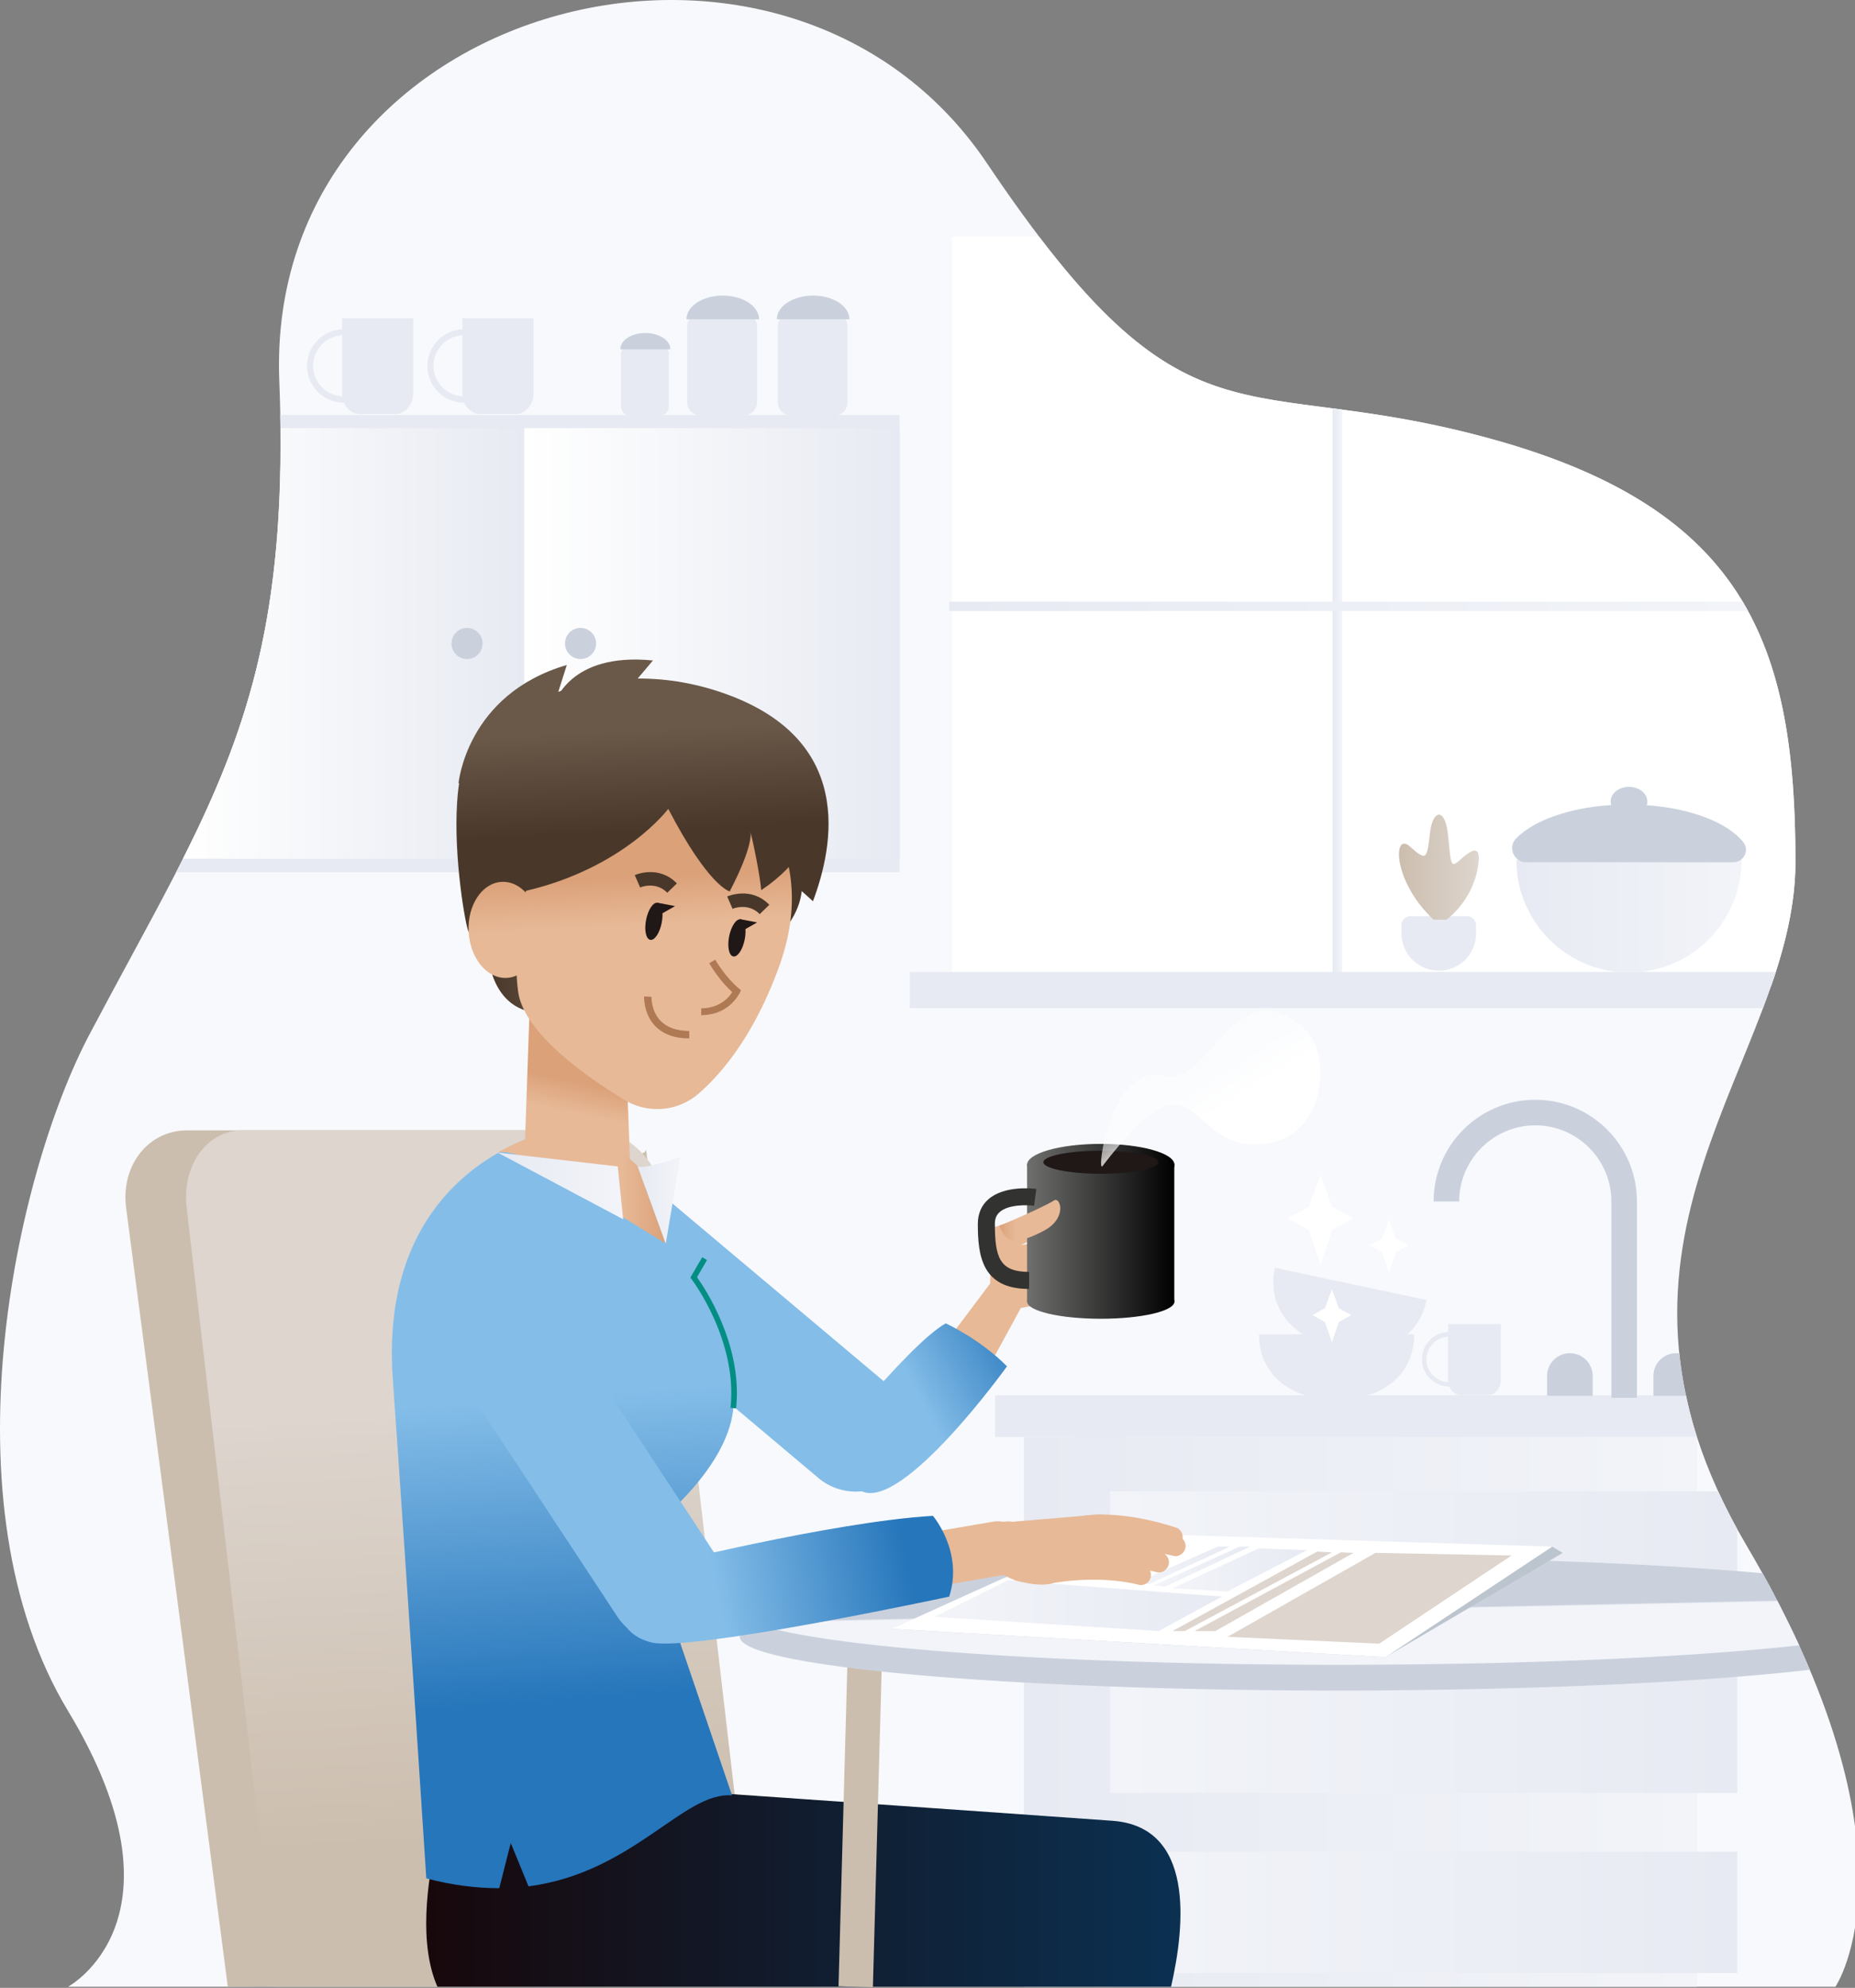 <svg width="239" height="256" viewBox="0 0 239 256" fill="none" xmlns="http://www.w3.org/2000/svg">
  <rect x="0" y="0" width="239" height="256" fill="#808080" stroke="none"/>
  <g clip-path="url(#svg-spielgruppenjobs-character-2-clip0)">
    <path d="M8.763 255.857h227.716s11.833-17.368-11.452-56.828c-23.284-39.459 6.299-62.362 6.299-88.009 0-27.817-6.299-45.4-39.055-54.465-32.755-9.066-39.078 3.172-65.106-35.524C101.137-17.665 34.051.156 35.984 49.063c1.622 40.915-8.685 54.275-24.478 84.192-9.471 17.941-18.942 60.263-2.743 87.079 16.198 26.815 0 35.523 0 35.523Z" fill="#F7F9FC"/>
    <path d="M24.127 145.565h48.955c4.962 0 9.542 4.438 10.163 2.482l12.668 107.309-66.562.501L16.23 155.395c-.62-5.416 2.934-9.83 7.897-9.83Z" fill="#CCBEAE"/>
    <path d="m35.721 255.857-11.69-100.462c-.572-5.416 2.696-9.853 7.277-9.853h45.161c4.58 0 8.804 4.437 9.376 9.853l11.69 100.462H35.721Z" fill="url(#svg-spielgruppenjobs-character-2-paint0)"/>
    <path d="M115.905 53.429v58.903h-93.21c.287-.573.573-1.145.86-1.694 8.039-15.937 12.834-30.155 12.572-55.468 0-.572-.024-1.145-.024-1.717h79.802v-.024Z" fill="#E7EAF2"/>
    <path d="M67.547 55.123v55.468H23.578c8.04-15.937 12.835-30.156 12.573-55.468h31.396Z" fill="url(#svg-spielgruppenjobs-character-2-paint1)"/>
    <path d="M67.547 110.615h48.358V55.123H67.547v55.492Z" fill="url(#svg-spielgruppenjobs-character-2-paint2)"/>
    <path d="M60.175 84.872a2.004 2.004 0 1 0 0-4.008 2.004 2.004 0 0 0 0 4.008ZM74.8 84.872a2.004 2.004 0 1 0 0-4.008 2.004 2.004 0 0 0 0 4.008Z" fill="#CAD1DD"/>
    <path d="M44.071 40.976v9.71c0 1.455 1.05 2.648 2.338 2.648h4.485c1.289 0 2.338-1.193 2.338-2.649v-9.71h-9.16Z" fill="#E7EAF2"/>
    <path d="M44.286 51.855a4.734 4.734 0 0 1-4.724-4.724c0-2.6 2.124-4.724 4.724-4.724s4.724 2.124 4.724 4.724-2.123 4.724-4.724 4.724Zm0-8.684a3.94 3.94 0 0 0-3.936 3.936 3.94 3.94 0 0 0 3.936 3.937 3.94 3.94 0 0 0 3.937-3.937 3.94 3.94 0 0 0-3.937-3.936ZM59.578 40.976v9.71c0 1.455 1.05 2.648 2.338 2.648h4.485c1.288 0 2.338-1.193 2.338-2.649v-9.71h-9.16Z" fill="#E7EAF2"/>
    <path d="M59.793 51.855a4.734 4.734 0 0 1-4.724-4.724c0-2.6 2.124-4.724 4.724-4.724s4.724 2.124 4.724 4.724-2.123 4.724-4.724 4.724Zm0-8.684a3.94 3.94 0 0 0-3.936 3.936 3.94 3.94 0 0 0 3.936 3.937 3.94 3.94 0 0 0 3.937-3.937 3.94 3.94 0 0 0-3.937-3.936Z" fill="#E7EAF2"/>
    <path d="M110.251 192.086a7.423 7.423 0 0 1-4.795-1.741l-29.082-24.478c-3.15-2.648-3.555-7.371-.907-10.521 2.648-3.149 7.372-3.554 10.521-.906l29.082 24.453c3.149 2.649 3.555 7.372.907 10.521a7.457 7.457 0 0 1-5.726 2.672Z" fill="#84BDE8"/>
    <path d="M204.128 179.705h-75.913v5.344h75.913v-5.344Z" fill="#E7EAF2"/>
    <path d="M218.633 185.072h-86.72v70.784h86.72v-70.784Z" fill="url(#svg-spielgruppenjobs-character-2-paint3)"/>
    <path d="M218.633 185.049h-80.78v-5.344h79.373c0 .024 0 .048.024.048a51.007 51.007 0 0 0 1.383 5.296Z" fill="#E7EAF2"/>
    <path d="M210.904 180.015h-3.293v-25.289c0-5.415-4.413-9.805-9.805-9.805-5.392 0-9.805 4.414-9.805 9.805h-3.293c0-7.228 5.869-13.097 13.098-13.097 7.229 0 13.098 5.869 13.098 13.097v25.289Z" fill="#CAD1DD"/>
    <path d="M205.202 179.753V177.2a2.932 2.932 0 0 0-2.935-2.934 2.932 2.932 0 0 0-2.934 2.934v2.553h5.869ZM217.226 179.753h-4.199V177.2c0-.811.334-1.551.859-2.076a2.942 2.942 0 0 1 2.075-.858c.143 0 .263 0 .406.023.191 1.766.453 3.579.859 5.416v.048Z" fill="#CAD1DD"/>
    <path d="M182.204 171.832c0 5.511-4.485 8.445-9.996 8.445s-9.997-2.934-9.997-8.445h19.993Z" fill="#E7EAF2"/>
    <path d="M183.802 167.419c-1.145 5.391-6.131 7.348-11.523 6.203-5.391-1.146-9.161-4.939-8.016-10.354l19.539 4.151ZM186.569 170.52v7.204c0 1.074.788 1.957 1.742 1.957h3.316c.954 0 1.742-.883 1.742-1.957v-7.204h-6.8Z" fill="#E7EAF2"/>
    <path d="M186.713 171.545h-.167c-1.861.071-3.34 1.622-3.34 3.507a3.513 3.513 0 0 0 3.507 3.507h.023a3.513 3.513 0 0 0 3.507-3.507 3.517 3.517 0 0 0-3.53-3.507Zm0 6.441h-.144c-1.55-.071-2.791-1.36-2.791-2.91a2.95 2.95 0 0 1 2.768-2.935h.167a2.932 2.932 0 0 1 2.934 2.935c0 1.598-1.312 2.91-2.934 2.91Z" fill="#E7EAF2"/>
    <path d="M223.834 196.929v10.76H143.03v-15.627h78.347a78.017 78.017 0 0 0 2.457 4.867Z" fill="url(#svg-spielgruppenjobs-character-2-paint4)"/>
    <path d="M223.834 215.275H143.03v15.627h80.804v-15.627Z" fill="url(#svg-spielgruppenjobs-character-2-paint5)"/>
    <path d="M223.834 238.465H143.03v15.626h80.804v-15.626Z" fill="url(#svg-spielgruppenjobs-character-2-paint6)"/>
    <path d="M231.325 111.045c0 4.771-1.025 9.447-2.528 14.147a53.922 53.922 0 0 1-.621 1.813H122.68V30.503h11.213c14.911 19.563 23.213 20.183 37.814 22.092.405.047.811.095 1.24.167 5.392.715 11.619 1.67 19.348 3.817 16.796 4.652 26.649 11.547 32.231 20.899.239.405.477.81.692 1.216 4.748 8.684 6.107 19.396 6.107 32.351Z" fill="#fff"/>
    <path d="M172.923 52.762v74.386h-1.24V52.595c.429.047.835.095 1.24.167Z" fill="url(#svg-spielgruppenjobs-character-2-paint7)"/>
    <path d="M225.218 78.694h-102.92v-1.216h102.204c.263.381.477.787.716 1.216Z" fill="url(#svg-spielgruppenjobs-character-2-paint8)"/>
    <path d="M228.797 125.168a53.922 53.922 0 0 1-.621 1.813c-.334.931-.668 1.885-1.026 2.839H117.217v-4.652h111.58ZM185.377 125.001a4.82 4.82 0 0 1-4.819-4.819v-1.002a1.18 1.18 0 0 1 1.192-1.193h7.229c.668 0 1.193.525 1.193 1.193v1.002a4.77 4.77 0 0 1-4.795 4.819Z" fill="#E7EAF2"/>
    <path d="M186.355 118.441s3.244-2.243 4.032-6.633c.787-4.366-1.98-1.193-2.768-.668-.787.525-.715-.525-1.073-3.793-.406-3.412-1.98-3.078-2.314-.024-.382 3.34-.43 3.603-2.601 1.67-2.171-1.932-2.242 4.485 3.078 9.448" fill="url(#svg-spielgruppenjobs-character-2-paint9)"/>
    <path d="M224.383 110.734c0 8.016-6.489 14.506-14.505 14.506-8.016 0-14.505-6.49-14.505-14.506 7.302-.167 23.433-.321 29.01 0Z" fill="url(#svg-spielgruppenjobs-character-2-paint10)"/>
    <path d="M150.879 255.857c1.837-7.992 3.03-20.612-7.562-21.376-15.579-1.121-68.399-4.771-68.399-4.771l-14.91-4.986s-8.374 20.374-3.65 31.133h94.521Z" fill="url(#svg-spielgruppenjobs-character-2-paint11)"/>
    <path d="m109.277 210.729 4.429.122-1.241 45.066-4.429-.121 1.241-45.067Z" fill="#CCBEAE"/>
    <path d="M94.314 178.393c-2.052-9.471-13.121-35.38-22.783-32.827 0 0-22.88 4.151-20.923 31.968 1.956 27.818 4.318 64.367 4.318 64.367 3.435.906 6.56 1.264 9.4 1.264l1.479-5.821 2.29 5.583c13.527-1.766 19.992-12.239 26.22-11.714l-11.428-33.615c0-.024 13.479-9.734 11.427-19.205Z" fill="url(#svg-spielgruppenjobs-character-2-paint12)"/>
    <path d="m68.668 117.438-1.05 30.226 13.551 1.814-.835-22.188-11.666-9.852Z" fill="url(#svg-spielgruppenjobs-character-2-paint13)"/>
    <path d="M62.922 123.098s.36 6.874 6.364 7.335c6.004.46 4.431-8.953 4.431-8.953l-7.456-1.768-3.339 3.386Z" fill="url(#svg-spielgruppenjobs-character-2-paint14)"/>
    <path d="M60.379 119.992c-.359-.507-1.962-9.448-1.483-16.671.15-2.416.56-4.625 1.303-6.297 1.761-3.913 15.682-13.501 32.444-7.957 17.72 5.854 14.748 19.935 12.101 26.994l-1.453-1.308s-.233 4.525-5.13 7.218c-4.897 2.72-28.41 1.489-28.41 1.489l-9.372-3.468Z" fill="url(#svg-spielgruppenjobs-character-2-paint15)"/>
    <path d="M94.228 99.753s12.147 8.333 6.117 24.816c-3.123 8.552-7.155 13.497-10.332 16.266a8.138 8.138 0 0 1-9.564.806c-5.118-3.11-12.968-8.678-13.686-13.928-1.104-7.86.71-32.427 27.465-27.96Z" fill="url(#svg-spielgruppenjobs-character-2-paint16)"/>
    <path d="M88.808 133.727c-1.912.005-3.373-.54-4.409-1.608-1.492-1.571-1.412-3.701-1.417-3.796l.958.045-.48-.023.48.023c.001.024-.072 1.82 1.165 3.093.834.864 2.075 1.3 3.7 1.311l.002.955Z" fill="#AF7954"/>
    <path d="M65.286 125.936c2.53-.133 4.438-3.009 4.259-6.425-.18-3.415-2.376-6.076-4.907-5.944-2.532.133-4.438 3.009-4.26 6.425.18 3.415 2.377 6.076 4.908 5.944Z" fill="url(#svg-spielgruppenjobs-character-2-paint17)"/>
    <path d="M103.647 99.37s5.155 8.035-5.567 15.269c0 0-.216-2.535-1.393-7.568 0 0 .55 1.522-2.668 7.726 0 0-2.688-.579-7.921-10.631 0 0-5.664 7.605-18.382 10.57l-2.028-6.483 11.582-13.01 15.101-.79 8.731 2.31 2.545 2.608Z" fill="url(#svg-spielgruppenjobs-character-2-paint18)"/>
    <path d="M85.252 118.847c.262-1.318.025-2.475-.53-2.585-.553-.11-1.215.869-1.476 2.187-.261 1.318-.024 2.475.53 2.585.554.11 1.215-.869 1.477-2.187ZM95.95 120.984c.261-1.318.024-2.476-.53-2.586-.554-.11-1.215.87-1.477 2.187-.261 1.318-.024 2.476.53 2.586.554.11 1.215-.869 1.477-2.187Z" fill="#201717"/>
    <path d="M85.972 114.969c-1.463-1.501-3.416-.735-3.496-.675l-.692-1.597c.135-.062 3.114-1.326 5.426 1.072l-1.238 1.2ZM97.882 117.722c-1.463-1.501-3.416-.735-3.496-.675l-.693-1.597c.136-.063 3.115-1.326 5.427 1.072l-1.238 1.2Z" fill="#49382A"/>
    <path d="m90.701 130.722-.358.019.008-.886c2.436-.017 3.606-1.463 3.988-2.092-1.743-1.569-2.902-3.613-2.963-3.72l.779-.456c.001.027 1.28 2.231 3.046 3.716l.26.208-.122.311c-.105.116-1.27 2.724-4.638 2.9Z" fill="#AF7954"/>
    <path d="m84.738 116.252.308.067 1.93.369-2.258 1.282.02-1.718ZM95.313 118.356l.308.066 1.93.37-2.259 1.281.021-1.717Z" fill="#201717"/>
    <path d="M59.074 100.904s1.004-11.486 13.955-15.266l-1.592 5.011s1.837-6.685 12.69-5.593l-3.544 4.2-21.51 11.648Z" fill="url(#svg-spielgruppenjobs-character-2-paint19)"/>
    <path d="M82.147 150.169c-1.527-1.479-3.078-2.719-4.652-3.578l-7.515-.668c-1.336.382-3.483 1.145-5.87 2.505 1.886-.358 4.367 1.05 6.037 2.075 3.53 2.243 15.626 9.639 15.626 9.639l-3.626-9.973Z" fill="url(#svg-spielgruppenjobs-character-2-paint20)"/>
    <path d="M85.773 211.53a7.482 7.482 0 0 1-6.25-3.363l-22.903-34.76c-2.267-3.436-1.313-8.088 2.123-10.354 3.435-2.267 8.087-1.312 10.354 2.123L92 199.936c2.266 3.435 1.312 8.087-2.124 10.354a7.441 7.441 0 0 1-4.103 1.24Z" fill="#84BDE8"/>
    <path d="m122.796 171.642 4.787-6.367v-7.109s6.633-1.646 8.255-3.579c1.622-1.932.239 2.577-.763 3.579-.979 1.002-3.555 2.195-3.555 2.195l5.034-.978v8.087l-5.034.978-3.937 7.233-4.787-4.039Z" fill="url(#svg-spielgruppenjobs-character-2-paint21)"/>
    <path d="M141.826 152.702c5.244 0 9.495-1.207 9.495-2.696 0-1.488-4.251-2.695-9.495-2.695-5.244 0-9.495 1.207-9.495 2.695 0 1.489 4.251 2.696 9.495 2.696Z" fill="url(#svg-spielgruppenjobs-character-2-paint22)"/>
    <path d="M141.826 169.832c5.244 0 9.495-.993 9.495-2.219 0-1.225-4.251-2.218-9.495-2.218-5.244 0-9.495.993-9.495 2.218 0 1.226 4.251 2.219 9.495 2.219Z" fill="url(#svg-spielgruppenjobs-character-2-paint23)"/>
    <path d="M151.297 149.887h-18.966v17.726h18.966v-17.726Z" fill="url(#svg-spielgruppenjobs-character-2-paint24)"/>
    <path d="M141.826 151.152c4.084 0 7.396-.663 7.396-1.479 0-.817-3.312-1.48-7.396-1.48-4.085 0-7.396.663-7.396 1.48 0 .816 3.311 1.479 7.396 1.479Z" fill="#201717"/>
    <path d="M132.569 165.991c-6.083 0-6.584-4.318-6.584-8.398 0-1.288.477-2.385 1.36-3.149 2.075-1.813 5.749-1.384 6.179-1.336l-.287 2.171c-.858-.119-3.316-.191-4.437.811-.406.358-.62.835-.62 1.503 0 4.366.62 6.203 4.413 6.203v2.195h-.024Z" fill="#323230"/>
    <path d="m64.11 148.429 15.484 1.789.692 6.799-16.175-8.588Z" fill="url(#svg-spielgruppenjobs-character-2-paint25)"/>
    <path d="M82.147 150.17c.644.549 5.511-1.169 5.511-1.169l-1.885 11.165-3.626-9.996Z" fill="url(#svg-spielgruppenjobs-character-2-paint26)"/>
    <path d="M104.692 188.747s12.215-15.555 17.153-18.322c0 0 4.366 1.965 7.897 5.535 0 0-13.456 18.727-18.776 16.055l-5.32-2.648" fill="url(#svg-spielgruppenjobs-character-2-paint27)"/>
    <path d="M233.186 215.037c-14.099 1.622-36.096 2.672-60.835 2.672-42.538 0-77.035-3.101-77.035-6.918 0-.573.763-1.122 2.219-1.647 8.254-3.029 38.624-5.272 74.816-5.272 22.378 0 42.537.859 56.612 2.219a140.382 140.382 0 0 1 2.839 5.773c.478 1.098.955 2.147 1.384 3.173Z" fill="#CAD1DD"/>
    <path d="M231.802 211.888c-14.123 1.551-35.523 2.505-59.451 2.505-36.216 0-66.562-2.243-74.816-5.273-1.432-.524-2.22-1.073-2.22-1.646 0-3.817 34.498-6.918 77.036-6.918 21.423 0 40.771.787 54.752 2.051a70.401 70.401 0 0 1 1.86 3.484 157.782 157.782 0 0 1 2.839 5.797Z" fill="url(#svg-spielgruppenjobs-character-2-paint28)"/>
    <path d="M199.977 199.172c-1.765.238-85.074 10.592-85.074 10.592l63.579 3.651 22.855-13.432-1.36-.811Z" fill="#BCC4CE"/>
    <path d="M143.078 197.407c-1.765.239-28.151 12.358-28.151 12.358l63.579 3.65 21.495-14.242-56.923-1.766Z" fill="#fff"/>
    <path d="m120.414 208.215 9.447-4.7 27.579 2.099-8.159 4.437-28.867-1.836Z" fill="url(#svg-spielgruppenjobs-character-2-paint29)"/>
    <path d="m161.09 199.172-10.974 5.153-1.479-.143 11.093-5.01h1.36Z" fill="url(#svg-spielgruppenjobs-character-2-paint30)"/>
    <path d="m158.466 199.172-10.497 4.867-1.432-.287 10.354-4.58h1.575Z" fill="url(#svg-spielgruppenjobs-character-2-paint31)"/>
    <path d="m142.696 200.237-11.332 2.267c-1.813.143-3.412-1.193-3.555-3.006-.143-1.813 1.193-3.412 3.006-3.555l10.545-.883c1.813-.143 3.412 1.193 3.555 3.006l-.024-.811c-.167 1.408-.406 2.839-2.195 2.982Z" fill="url(#svg-spielgruppenjobs-character-2-paint32)"/>
    <path d="m137.71 200.977-2.553-.548a3.49 3.49 0 0 0-2.743-4.08l-1.885-.358a3.49 3.49 0 0 0-4.079 2.744 3.49 3.49 0 0 0 2.743 4.079l1.698.753c1.885.382 6.366 1.728 6.819-2.59ZM151.07 199.26c-.143 0-.262-.024-.406-.072-7.419-2.386-11.427-1.288-11.451-1.288-.692.191-1.408-.191-1.598-.883-.191-.692.19-1.408.858-1.598.191-.048 4.724-1.36 13.003 1.288.691.215 1.049.954.835 1.646a1.326 1.326 0 0 1-1.241.907Z" fill="#E7B997"/>
    <path d="M151.452 200.404c-.095 0-.215-.024-.31-.048-5.583-1.36-11.404-.143-11.452-.119a1.317 1.317 0 0 1-1.55-1.002 1.318 1.318 0 0 1 1.002-1.551c.262-.047 6.441-1.36 12.62.143.692.167 1.121.883.954 1.575-.167.596-.691 1.002-1.264 1.002Z" fill="#E7B997"/>
    <path d="M149.305 202.504c-.096 0-.215-.024-.311-.048-5.582-1.36-11.403-.143-11.451-.119a1.319 1.319 0 0 1-1.551-1.002 1.319 1.319 0 0 1 1.002-1.551c.263-.048 6.442-1.36 12.621.143.692.167 1.121.883.954 1.575-.167.596-.692 1.002-1.264 1.002Z" fill="#E7B997"/>
    <path d="M146.991 204.126c-.096 0-.215-.024-.311-.048-5.582-1.36-11.403-.143-11.451-.119a1.319 1.319 0 0 1-1.551-1.002 1.319 1.319 0 0 1 1.002-1.551c.263-.048 6.442-1.36 12.621.143.692.167 1.121.883.954 1.575a1.299 1.299 0 0 1-1.264 1.002Z" fill="#E7B997"/>
    <path d="m128.562 199.411-10.467 1.782" stroke="#E7B997" stroke-width="7" stroke-linecap="round"/>
    <path d="M84.032 201.796s23.022-5.797 36.167-6.584c0 0 3.96 4.628 2.1 10.402 0 0-33.019 7.085-38.291 5.916-5.249-1.193-5.773-7.109.024-9.734Z" fill="url(#svg-spielgruppenjobs-character-2-paint33)"/>
    <path d="M128.752 157.831c.716-.214 5.798-2.433 7.062-3.244.74-.477 1.622 1.932-.763 3.578-.788.525-3.579 1.909-4.676 1.599-1.074-.334-1.623-1.933-1.623-1.933Z" fill="url(#svg-spielgruppenjobs-character-2-paint34)"/>
    <path d="M142.041 150.173c-.811 1.026 1.002-13.216 7.921-11.666 6.226 1.408 8.97-14.052 18.059-6.036 3.889 3.436 2.768 15.269-6.703 14.911-8.708-.334-7.086-13.002-19.277 2.791Z" fill="url(#svg-spielgruppenjobs-character-2-paint35)"/>
    <path d="M224.598 108.443c-1.98-2.481-6.68-4.342-12.43-4.747.048-.143.072-.31.072-.477 0-1.05-1.05-1.885-2.362-1.885s-2.362.835-2.362 1.885c0 .167.024.31.072.453-5.487.358-10.068 2.028-12.263 4.318-1.097 1.145-.262 3.054 1.312 3.054h26.673c1.383 0 2.123-1.551 1.288-2.601Z" fill="#CAD1DD"/>
    <path d="M107.507 53.5H101.9a1.7 1.7 0 0 1-1.693-1.693v-9.758a1.7 1.7 0 0 1 1.693-1.694h5.607a1.7 1.7 0 0 1 1.694 1.694v9.758a1.7 1.7 0 0 1-1.694 1.694Z" fill="#E7EAF2"/>
    <path d="M100.087 41.12c0-1.695 2.1-3.055 4.676-3.055 2.577 0 4.676 1.36 4.676 3.054" fill="#CAD1DD"/>
    <path d="M95.84 53.5h-5.606a1.7 1.7 0 0 1-1.694-1.693v-9.758a1.7 1.7 0 0 1 1.694-1.694h5.607a1.7 1.7 0 0 1 1.694 1.694v9.758A1.7 1.7 0 0 1 95.84 53.5Z" fill="#E7EAF2"/>
    <path d="M88.445 41.12c0-1.695 2.1-3.055 4.676-3.055 2.577 0 4.676 1.36 4.676 3.054h-9.352Z" fill="#CAD1DD"/>
    <path d="M85.01 53.5h-3.841A1.17 1.17 0 0 1 80 52.333v-6.704a1.17 1.17 0 0 1 1.169-1.169h3.841a1.17 1.17 0 0 1 1.169 1.169v6.704A1.17 1.17 0 0 1 85.01 53.5Z" fill="#E7EAF2"/>
    <path d="M79.928 44.984c0-1.169 1.432-2.1 3.22-2.1 1.766 0 3.222.931 3.222 2.1h-6.442Z" fill="#CAD1DD"/>
    <path d="m194.753 200.317-17.058 11.356-19.539-.882 19.062-10.808 17.535.334ZM174.379 199.984l-17.798 10.067h-2.672l18.847-10.139 1.623.072ZM171.611 199.912l-18.966 10.139h-1.575l18.633-10.235 1.908.096Z" fill="#DDD5CE"/>
    <path d="m168.391 199.626-10.235 5.32-7.086-.406 11.094-5.129 6.227.215Z" fill="url(#svg-spielgruppenjobs-character-2-paint36)"/>
    <path d="m94.839 181.375-.716-.072c.93-8.708-4.962-16.509-5.034-16.581l-.143-.19 1.527-2.625.62.358-1.288 2.219c.93 1.288 5.917 8.684 5.034 16.891Z" fill="#028E83"/>
    <path d="m171.611 166.035.883 2.434 1.622.882-1.622.907-.883 2.6-.907-2.6-1.598-.907 1.598-.882.907-2.434ZM178.959 157.064l.883 2.434 1.622.883-1.622.882-.883 2.625-.883-2.625-1.622-.882 1.622-.883.883-2.434ZM170.132 151.291l1.503 4.127 2.72 1.479-2.72 1.503-1.503 4.438-1.503-4.438-2.744-1.503 2.744-1.479 1.503-4.127Z" fill="#fff"/>
  </g>
  <defs>
    <linearGradient id="svg-spielgruppenjobs-character-2-paint0" x1="61.563" y1="237.36" x2="58.411" y2="181.417" gradientUnits="userSpaceOnUse">
      <stop stop-color="#CCBEAE"/>
      <stop offset=".999" stop-color="#DDD5CE"/>
    </linearGradient>
    <linearGradient id="svg-spielgruppenjobs-character-2-paint1" x1="23.571" y1="82.87" x2="67.546" y2="82.87" gradientUnits="userSpaceOnUse">
      <stop stop-color="#fff"/>
      <stop offset="1" stop-color="#E7EAF2"/>
    </linearGradient>
    <linearGradient id="svg-spielgruppenjobs-character-2-paint2" x1="67.547" y1="82.869" x2="115.897" y2="82.869" gradientUnits="userSpaceOnUse">
      <stop stop-color="#fff"/>
      <stop offset="1" stop-color="#E7EAF2"/>
    </linearGradient>
    <linearGradient id="svg-spielgruppenjobs-character-2-paint3" x1="131.903" y1="220.466" x2="218.621" y2="220.466" gradientUnits="userSpaceOnUse">
      <stop offset=".001" stop-color="#E7EAF2"/>
      <stop offset="1" stop-color="#F2F4F9"/>
    </linearGradient>
    <linearGradient id="svg-spielgruppenjobs-character-2-paint4" x1="143.035" y1="199.879" x2="223.836" y2="199.879" gradientUnits="userSpaceOnUse">
      <stop stop-color="#F2F4F9"/>
      <stop offset="1" stop-color="#E7EAF2"/>
    </linearGradient>
    <linearGradient id="svg-spielgruppenjobs-character-2-paint5" x1="143.034" y1="223.084" x2="223.837" y2="223.084" gradientUnits="userSpaceOnUse">
      <stop stop-color="#F2F4F9"/>
      <stop offset="1" stop-color="#E7EAF2"/>
    </linearGradient>
    <linearGradient id="svg-spielgruppenjobs-character-2-paint6" x1="143.034" y1="246.29" x2="223.837" y2="246.29" gradientUnits="userSpaceOnUse">
      <stop stop-color="#F2F4F9"/>
      <stop offset="1" stop-color="#E7EAF2"/>
    </linearGradient>
    <linearGradient id="svg-spielgruppenjobs-character-2-paint7" x1="171.704" y1="89.858" x2="172.935" y2="89.858" gradientUnits="userSpaceOnUse">
      <stop stop-color="#E7EAF2"/>
      <stop offset=".999" stop-color="#F2F4F9"/>
    </linearGradient>
    <linearGradient id="svg-spielgruppenjobs-character-2-paint8" x1="122.298" y1="78.076" x2="225.218" y2="78.076" gradientUnits="userSpaceOnUse">
      <stop stop-color="#E7EAF2"/>
      <stop offset=".999" stop-color="#F2F4F9"/>
    </linearGradient>
    <linearGradient id="svg-spielgruppenjobs-character-2-paint9" x1="180.243" y1="111.685" x2="190.534" y2="111.685" gradientUnits="userSpaceOnUse">
      <stop stop-color="#CCBEAE"/>
      <stop offset=".999" stop-color="#DDD5CE"/>
    </linearGradient>
    <linearGradient id="svg-spielgruppenjobs-character-2-paint10" x1="195.377" y1="117.898" x2="224.376" y2="117.898" gradientUnits="userSpaceOnUse">
      <stop stop-color="#E7EAF2"/>
      <stop offset=".999" stop-color="#F2F4F9"/>
    </linearGradient>
    <linearGradient id="svg-spielgruppenjobs-character-2-paint11" x1="54.934" y1="240.294" x2="152.109" y2="240.294" gradientUnits="userSpaceOnUse">
      <stop stop-color="#17080B"/>
      <stop offset=".999" stop-color="#0B3051"/>
    </linearGradient>
    <linearGradient id="svg-spielgruppenjobs-character-2-paint12" x1="73.079" y1="219.019" x2="70.193" y2="179.894" gradientUnits="userSpaceOnUse">
      <stop stop-color="#2676BB"/>
      <stop offset="1" stop-color="#84BDE8"/>
    </linearGradient>
    <linearGradient id="svg-spielgruppenjobs-character-2-paint13" x1="74.096" y1="143.372" x2="74.928" y2="139.438" gradientUnits="userSpaceOnUse">
      <stop stop-color="#E7B997"/>
      <stop offset="1" stop-color="#DBA179"/>
    </linearGradient>
    <linearGradient id="svg-spielgruppenjobs-character-2-paint14" x1="63.045" y1="125.326" x2="73.944" y2="124.755" gradientUnits="userSpaceOnUse">
      <stop stop-color="#49382A"/>
      <stop offset="1" stop-color="#6A5949"/>
    </linearGradient>
    <linearGradient id="svg-spielgruppenjobs-character-2-paint15" x1="82.807" y1="107.069" x2="82.12" y2="93.955" gradientUnits="userSpaceOnUse">
      <stop stop-color="#49382A"/>
      <stop offset="1" stop-color="#6A5949"/>
    </linearGradient>
    <linearGradient id="svg-spielgruppenjobs-character-2-paint16" x1="84.231" y1="119.035" x2="83.895" y2="112.745" gradientUnits="userSpaceOnUse">
      <stop stop-color="#E7B997"/>
      <stop offset="1" stop-color="#DBA179"/>
    </linearGradient>
    <linearGradient id="svg-spielgruppenjobs-character-2-paint17" x1="64.984" y1="120.044" x2="64.645" y2="113.567" gradientUnits="userSpaceOnUse">
      <stop stop-color="#E7B997"/>
      <stop offset="1" stop-color="#DBA179"/>
    </linearGradient>
    <linearGradient id="svg-spielgruppenjobs-character-2-paint18" x1="85.311" y1="106.938" x2="84.624" y2="93.825" gradientUnits="userSpaceOnUse">
      <stop stop-color="#49382A"/>
      <stop offset="1" stop-color="#6A5949"/>
    </linearGradient>
    <linearGradient id="svg-spielgruppenjobs-character-2-paint19" x1="72.372" y1="107.616" x2="71.685" y2="94.502" gradientUnits="userSpaceOnUse">
      <stop stop-color="#49382A"/>
      <stop offset="1" stop-color="#6A5949"/>
    </linearGradient>
    <linearGradient id="svg-spielgruppenjobs-character-2-paint20" x1="64.111" y1="153.04" x2="85.771" y2="153.04" gradientUnits="userSpaceOnUse">
      <stop offset=".741" stop-color="#E7B997"/>
      <stop offset=".999" stop-color="#DBA179"/>
    </linearGradient>
    <linearGradient id="svg-spielgruppenjobs-character-2-paint21" x1="122.804" y1="164.897" x2="136.574" y2="164.897" gradientUnits="userSpaceOnUse">
      <stop offset=".741" stop-color="#E7B997"/>
      <stop offset=".999" stop-color="#DBA179"/>
    </linearGradient>
    <linearGradient id="svg-spielgruppenjobs-character-2-paint22" x1="132.332" y1="150.003" x2="151.299" y2="150.003" gradientUnits="userSpaceOnUse">
      <stop stop-color="#6F6F6E"/>
      <stop offset="1"/>
    </linearGradient>
    <linearGradient id="svg-spielgruppenjobs-character-2-paint23" x1="132.332" y1="167.609" x2="151.299" y2="167.609" gradientUnits="userSpaceOnUse">
      <stop stop-color="#6F6F6E"/>
      <stop offset="1"/>
    </linearGradient>
    <linearGradient id="svg-spielgruppenjobs-character-2-paint24" x1="132.332" y1="158.75" x2="151.299" y2="158.75" gradientUnits="userSpaceOnUse">
      <stop stop-color="#6F6F6E"/>
      <stop offset="1"/>
    </linearGradient>
    <linearGradient id="svg-spielgruppenjobs-character-2-paint25" x1="64.111" y1="152.721" x2="80.274" y2="152.721" gradientUnits="userSpaceOnUse">
      <stop offset=".001" stop-color="#E7EAF2"/>
      <stop offset="1" stop-color="#F2F4F9"/>
    </linearGradient>
    <linearGradient id="svg-spielgruppenjobs-character-2-paint26" x1="82.146" y1="154.574" x2="87.649" y2="154.574" gradientUnits="userSpaceOnUse">
      <stop offset=".001" stop-color="#E7EAF2"/>
      <stop offset="1" stop-color="#F2F4F9"/>
    </linearGradient>
    <linearGradient id="svg-spielgruppenjobs-character-2-paint27" x1="134.345" y1="174.579" x2="119.606" y2="182.382" gradientUnits="userSpaceOnUse">
      <stop stop-color="#2676BB"/>
      <stop offset="1" stop-color="#84BDE8"/>
    </linearGradient>
    <linearGradient id="svg-spielgruppenjobs-character-2-paint28" x1="163.816" y1="207.617" x2="163.812" y2="207.425" gradientUnits="userSpaceOnUse">
      <stop stop-color="#F2F4F9"/>
      <stop offset="1" stop-color="#CAD1DD"/>
    </linearGradient>
    <linearGradient id="svg-spielgruppenjobs-character-2-paint29" x1="120.405" y1="206.791" x2="157.444" y2="206.791" gradientUnits="userSpaceOnUse">
      <stop stop-color="#F2F4F9"/>
      <stop offset="1" stop-color="#E7EAF2"/>
    </linearGradient>
    <linearGradient id="svg-spielgruppenjobs-character-2-paint30" x1="148.647" y1="201.757" x2="161.096" y2="201.757" gradientUnits="userSpaceOnUse">
      <stop stop-color="#F2F4F9"/>
      <stop offset="1" stop-color="#E7EAF2"/>
    </linearGradient>
    <linearGradient id="svg-spielgruppenjobs-character-2-paint31" x1="146.546" y1="201.612" x2="158.47" y2="201.612" gradientUnits="userSpaceOnUse">
      <stop stop-color="#F2F4F9"/>
      <stop offset="1" stop-color="#E7EAF2"/>
    </linearGradient>
    <linearGradient id="svg-spielgruppenjobs-character-2-paint32" x1="128.3" y1="198.425" x2="143.754" y2="201.957" gradientUnits="userSpaceOnUse">
      <stop offset=".004" stop-color="#E7B997"/>
      <stop offset=".259" stop-color="#E7B997"/>
    </linearGradient>
    <linearGradient id="svg-spielgruppenjobs-character-2-paint33" x1="117.334" y1="203.029" x2="92.892" y2="208.036" gradientUnits="userSpaceOnUse">
      <stop stop-color="#2676BB"/>
      <stop offset="1" stop-color="#84BDE8"/>
    </linearGradient>
    <linearGradient id="svg-spielgruppenjobs-character-2-paint34" x1="128.763" y1="157.159" x2="136.623" y2="157.159" gradientUnits="userSpaceOnUse">
      <stop offset=".001" stop-color="#DBA179"/>
      <stop offset=".259" stop-color="#E7B997"/>
    </linearGradient>
    <linearGradient id="svg-spielgruppenjobs-character-2-paint35" x1="153.788" y1="139.694" x2="156.407" y2="143.858" gradientUnits="userSpaceOnUse">
      <stop offset=".001" stop-color="#fff" stop-opacity=".5"/>
      <stop offset="1" stop-color="#fff"/>
    </linearGradient>
    <linearGradient id="svg-spielgruppenjobs-character-2-paint36" x1="151.063" y1="202.17" x2="168.398" y2="202.17" gradientUnits="userSpaceOnUse">
      <stop stop-color="#F2F4F9"/>
      <stop offset="1" stop-color="#E7EAF2"/>
    </linearGradient>
    <clipPath id="svg-spielgruppenjobs-character-2-clip0">
      <path fill="#fff" d="M0 0h239v256H0z"/>
    </clipPath>
  </defs>
</svg>
